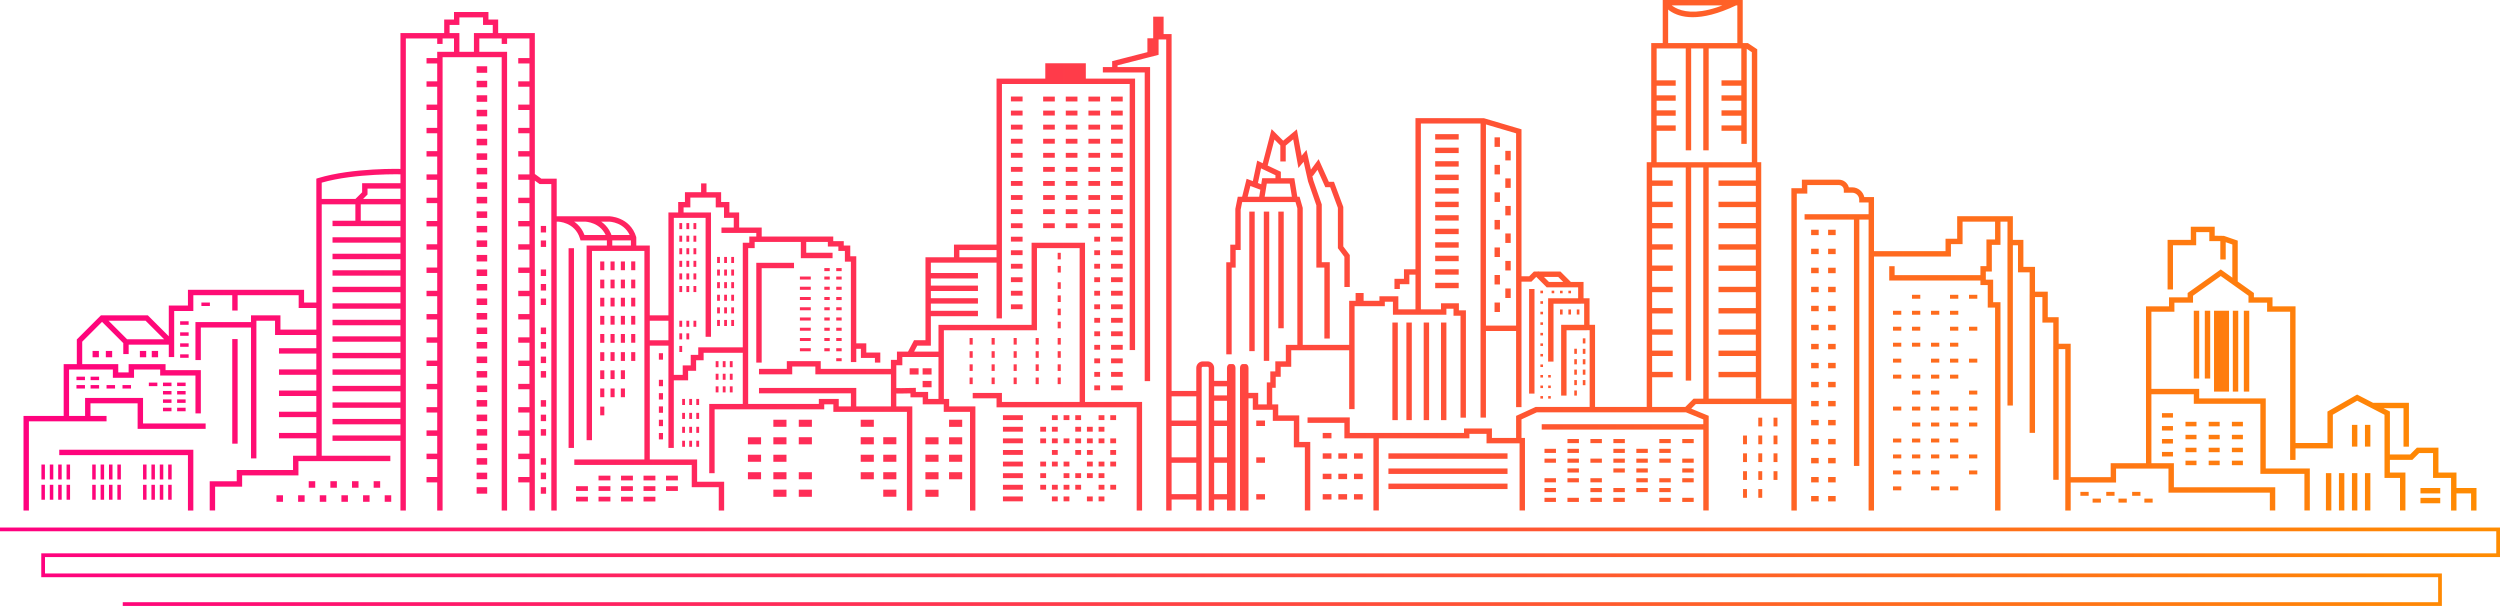 <svg id="Layer_1" xmlns="http://www.w3.org/2000/svg" viewBox="0 0 2000 484.73"><linearGradient id="a" gradientUnits="userSpaceOnUse" y1="242.367" x2="2000" y2="242.367"><stop offset="0" stop-color="#ff0080"/><stop offset="1" stop-color="#ff8c00"/></linearGradient><path d="M1953.5 484.73H98.2v-2.99h1852.31v-19.98H33.01v-19.07h1964V425H0v-2.99h2000v23.66H36v13.09h1917.5v25.97zM427.89 26.43h-48.75V41.8h4.32V30.75h40.1V408.4h4.32V26.43zm-103.2 4.32h38.51V41.8h4.32V26.43h-47.16V408.4h4.32V30.75zm73.87-15.13h-7.8V9.61H363.2v6.01h-7.85v12.97h4.32v-8.65h7.85v-6.01h18.9v6.01h7.8v8.65h4.32V15.62zm7.12 25.82h-55.92V408.4h4.32V45.77h47.27V408.4h4.32V41.44zm0-12.52h-4.32v6.25h4.32v-6.25zm-51.6 0h-4.32v6.25h4.32v-6.25zm-96.7 117.21c26.89-7.71 64.7-6.67 65.09-6.66l.13-4.32c-1.64-.05-40.36-1.11-68.01 7.3l-1.53.47v223.84h4.32V146.13zm-85.29 243.2h21.62v-9.01h45.05v-11.41h73.52v-4.33h-77.84v11.41h-45.05V385h-21.62v23.39h4.32v-19.06zM23.13 337.08h62.11v-4.33H18.81v75.65h4.32v-71.32zm141.39 1.68h-50.09v-20.42H68.06v16.58h4.32v-12.25h37.72v20.42h54.42v-4.33zm-9.85 21.02H47.4v4.33h102.95v44.29h4.32v-48.62zm-99.4-64.15h35.02v6.61h16.94v-6.61h20.9v4.81h28.23v30.27h4.32v-34.6h-28.23v-4.81H102.9v6.61h-8.29v-6.61H50.94v43.61h4.32v-39.28zm10.51-22.29l16.75-16.75h33.95l19.19 19.19 3.06-3.06-20.45-20.45H80.74l-19.29 19.29v21.92h4.32v-20.14zm73.57-24.56h15.32v-12.61h84.27v10.21h16.28v-4.33h-11.95v-10.21h-92.92v12.61h-15.32v41.2h4.32v-36.87zM160.68 262h44.45v-5.41h14.9V268h35.2v-4.33h-30.87v-11.41H200.8v5.41h-44.45v30.39h4.32V262zm44.44-2.17h-4.32v106.91h4.32V259.83zm-67.93 11.58h-35.52L83.16 252.9l-3.06 3.06 19.78 19.78h37.31v-4.33zm-34.25 2.16h-4.32v9.69h4.32v-9.69zm185.67-112.55l5.41-5.41v-4.74h28.52v-4.32H289.7v7.27l-5.41 5.41v19.51h4.32v-17.72zm33.92-1.85h-67.32v4.32h67.32v-4.32zm122.85-16.22H433.1l-6.11-4.4-2.53 3.51 7.24 5.21h9.35V408.4h4.32V142.95zm63.66 47.21l-.09-.63c-5.02-16.36-21.72-16.54-21.89-16.54h-43.85v4.32h43.85c.14 0 13.46.15 17.66 13.18v8.08h4.32v-8.41zm-19.22 0l-.09-.63c-5.02-16.36-21.72-16.54-21.89-16.54v4.32c.14 0 13.46.15 17.66 13.18v8.08h4.32v-8.41zm17.06-2.16h-39.29c-5.55-14.84-21.21-15.01-21.37-15.01v4.32c.14 0 13.67.15 17.75 13.49l.47 1.53h42.44V188zm12.97 8.41h-50.57v155.73h4.32v-151.4h41.92v169.02h4.32V196.41zm59.47 189H557.7v-17.82h-98.26v4.33h93.94v17.82H575v18.66h4.32v-22.99zm-42.41-133.15h-18.62v4.33h18.62v-4.33zm0 19.93h-19.22v4.33h19.22v-4.33zm2.16-97.89h7.81v-8.41h5.41v-7.81h20.3v7.81h6.61v8.41h7.81v9.85h4.32v-14.17h-7.81v-8.41h-6.61v-7.81h-28.95v7.81h-5.41v8.41h-7.81v188.36h4.32V174.3zm26.13-27.59h-4.32v9.21h4.32v-9.21zm-106.01 51.86h-4.32v159.77h4.32V198.57zm139.35-.04h5.21v-5h5.61V182h-32.19v4.33h27.87v2.88h-5.61v5h-5.21v131.1h4.32V198.53zm86.49 6.48h-4.81v-8.61h-5.21v-3.5h-8.41v-3.7h-59.42v4.33h55.1v3.7h8.41v3.5h5.21v8.61h4.81v80.33h4.32v-84.66zm-18.98-2.8h-21.06v-10.85h-4.32v15.18h25.39v-4.33zm-56.7 12.34h25.87v-4.33h-30.19v79.84h4.32v-75.51zm-58.86 82.08h6.41v-8.41h6.01v-6.01h33.48v-4.33h-37.8v6.01h-6.01v8.41h-6.41v7.61h-9.25v4.33h13.57v-7.61zm179.38 28.51h-58.86v-6.01h-15.94v4.01h-87.69v55.42h4.32v-51.09h87.69v-4.01h7.29v6.01h58.86v78.93h4.32v-83.26zm-44.84-14.81h-77.84v4.33h73.52v12.65h4.32v-16.98zm32.03-15.22H656.6v-6.21h-27.15v6.21h-22.26v4.33h26.59v-6.21h18.5v6.21h60.46v27.87h4.32v-32.2zM704.25 282h-11.21v-7.31h-10.17v4.33h5.85v7.31h11.21v3.74h4.32V282zm12.81 10.23h4.81v-6.61h7.15l4.81-9.11h10.87v-66.37h54.7v-4.33h-59.02v66.37h-9.15l-4.81 9.11h-8.87v6.61h-4.81v9.37h4.32v-5.04zm50.45-92.2h31.87v-4.33h-36.2v12.28h4.32v-7.95zm-14.57 81.26h-25.23v4.33h25.23v-4.33zm115.08-87.09h-42.76v65.67h-74.48v60.02h4.32v-55.7h74.48v-65.67h34.12V323.7h4.32V194.2zm-87.69 130.94h-21.02v-6.01h-16.82v-5.61h-9.81v-3.26l-2.22.06c-6.58.17-14.01.25-15.03.09l-.53 2.07h2.16-4.32l.01.93.65.64c.76.74 1.01.98 14.96.65v3.15h9.81v5.61h16.82v6.01H776v78.93h4.32v-83.26zm133.34-3.6H801.55v-7.21h-23.38v4.33h19.06v7.21h112.12v82.53h4.32v-86.86zm-5.61-258.67H797.23v191.86h4.32V67.19h102.19v212.87h4.32V62.87zm12.02-9.21h-37.8v4.32h33.48v246.9h4.32V53.66zm17.21-26.43h-6.41V13.34h-8.33v27.18l-32.83 8.41v6.88h4.32v-3.53l32.83-8.41V31.55h6.09V408.4h4.32V27.23zm-12.57 3.36h-6.81v13.36l6.81-1.74V30.59zm-56.06 20.02h-32.43v14.42h32.43V50.61zm90.5 262.12h-24.03v4.33h24.03v-4.33zm0 23.72h-24.03v4.33h24.03v-4.33zm12.17-42.08c0-2.9-2.36-5.27-5.26-5.27h-3.8c-2.9 0-5.26 2.36-5.26 5.27V408.4h4.32V294.37c0-.52.42-.94.94-.94h3.8c.52 0 .94.42.94.94V408.4h4.32V294.37zm17.06 114.03V294.37c0-1.71-.94-3.1-2.11-3.1h-2.59c-1.17 0-2.11 1.39-2.11 3.1V408.4h6.81zm10.41 0V294.37c0-1.71-.94-3.1-2.11-3.1h-2.59c-1.17 0-2.11 1.39-2.11 3.1V408.4h6.81zm-15.62-103.68h-14.02v4.33h14.02v-4.33zm0 11.61h-14.02v4.33h14.02v-4.33zm0 20.12h-14.02v4.33h14.02v-4.33zm-24.02 29.44h-24.03v4.33h24.03v-4.33zm24.02 0h-14.02v4.33h14.02v-4.33zm-24.02 29.43h-24.03v4.33h24.03v-4.33zm24.02 0h-14.02v4.33h14.02v-4.33zm28.83-58.87H1005v4.33h7.01v-4.33zm0 29.44H1005v4.33h7.01v-4.33zm53.16-19.53h-7.01v4.33h7.01v-4.33zm0 16.32h-7.01v4.33h7.01v-4.33zm0 16.32h-7.01v4.33h7.01V379zm0 16.32h-7.01v4.33h7.01v-4.33zm12.51-32.64h-7.01v4.33h7.01v-4.33zm0 16.32h-7.01v4.33h7.01V379zm0 16.32h-7.01v4.33h7.01v-4.33zm12.51-32.64h-7.01v4.33h7.01v-4.33zm0 16.32h-7.01v4.33h7.01V379zm0 16.32h-7.01v4.33h7.01v-4.33zm-78.18 0H1005v4.33h7.01v-4.33zm36.2-41.75h-8.81v-21.22h-16.82v-8.81h-16.02v-9.21h-7.77v4.33h3.44v9.21h16.02v8.81h16.82v21.22h8.81v50.5h4.33v-54.83zm-30.43-43.32h2.8v-8.81h4v-8.01h8.41v-13.21h48.51v-4.33h-52.84v13.21h-8.41v8.01h-4v8.81h-2.8v19.78h4.33v-15.45zm-32.44-96.14h3.2v-14.08h4v-32.28l1.21-6.06h42.66l1.46 4.96v111.4h4.33V166.34l-2.55-8.97h-49.44l-1.95 9.75-.04 28.59h-4v14.08h-3.2v73.67h4.32v-69.35zm14.97-65.32l10.55 3.95 1.52-4.05-15.08-5.66-4 15.97 4.2 1.05 2.81-11.26zm8.54-14.07l11.51 5.45v4.55h4.33v-7.28l-18.93-8.96-3.97 18.69 4.23.9 2.83-13.35zm29.32 24.46l-2.7-16.63h-25.7l-2.7 16.63 4.27.69 2.11-13h18.34l2.11 13 4.27-.69zm-18.61-47.51l4.7 4.7v12.81h4.33v-14.6l-11.31-11.31-7.76 29.81 4.18 1.09 5.86-22.5zm44.27 98.12h-6.41v-46.22l-6.78-19.45-5.45-24.18-3.85 4.62-3.84-21.12-12.46 10.38 2.77 3.32 6.76-5.63 4.17 22.93 4.16-4.99 3.55 15.75 6.64 19.11v49.81h6.41v56.73h4.33v-61.06zm16.01-5.74l-5.2-6.91v-31.6l-7.47-20.1h-4.11l-8.15-18.12-8.09 10.99 3.48 2.56 3.7-5.03 6.26 13.92h3.9l6.15 16.55v32.27l5.2 6.91v24.11h4.33v-25.55zm140.15 146.32h-26.43v-7.61h-22.35v3.6h-91.38v-12.41h-33.79v4.33h29.47v12.41h100.03v-3.6h13.69v7.61h26.43v53.7h4.33v-58.03zm-116.92-1.84h-4.33v59.87h4.33v-59.87zm69.67-100.27h-5.61v-5.61h-14.34v4.81h-34.11v-10.41h-15.14v3.6h-24.2v86.65h4.33v-82.32h24.2v-3.6h6.48v10.41h42.77v-4.81h5.68v5.61h5.61v81.53h4.33v-85.86zm44.45-144.8l-29.98-8.87-54.83-.09v155.12h4.33V98.82h49.58l26.58 7.86V325.7h4.33V103.46zm-28.43-6.8h-4.33v237.45h4.33V96.66zm-97.86 137.75h-6.41v6.41h6.41v-6.41zm28.99-7.05h7.61v-7.61h7.05v-4.33h-11.37v7.61h-7.61v8.17h4.33v-3.84zm137.41-1.19l-8.94-8.94h-21.21l-3.81 3.8h-8.31v4.33h10.11l3.81-3.8h17.63l7.67 7.67 3.05-3.06zm18.75 33.7h-4.4v-21.22h-4.81v-13.11h-27.69l-8.63-8.63-3.06 3.06 9.89 9.89h25.16v13.11h4.81v21.22h4.4v63.51h4.33v-67.83zm-22.82 4.33h16.26v-4.33h-20.58v56.62h4.33V264.2zm-10.41-21.22h21.86v-4.33h-26.19v50.62h4.33v-46.29zm-15.22-11.78h-4.33v83.69h4.33V231.2zm139.35 101.46l-17.35-7.12h-121.07l-15.66 7.18v18.6h4.33V335.5l12.27-5.63h119.28l13.88 5.69v72.83h4.33v-75.73zm-45.25-198.6h82.96v184.83h4.33V129.74h-91.62V327.7h4.33V134.06zm34.97 189.2h78.59v-4.33h-80.38l-7.24 7.24 3.06 3.06 5.97-5.97zm49.12-283.81l-7.51-5.01h-77.3v97.46h4.33V38.76h71.66l4.5 3v90.14h4.33V39.45zm-8.41-2.85h-4.33v78.48h4.33V36.6zm-3.2-36.6h-63.99v36.6h4.33V4.32h55.34V36.6h4.33V0zm-4.83 4.11l-1.88-3.9c-41.42 19.96-53.13 1.06-53.25.87l-3.76 2.14c.35.63 6.28 10.57 23.72 10.57 8.65.01 20.14-2.44 35.17-9.68zm-36.42 32.49h-4.33v83.69h4.33V36.6zm14.02 0h-4.33v83.69h4.33V36.6zm-14.02 95.3h-4.33v172.58h4.33V131.9zm14.02 0h-4.33v189.2h4.33V131.9zm132.24 25.77h-7.74c-.99-4.46-4.98-7.81-9.73-7.81h-2.63c-.95-3.51-4.17-6.11-7.98-6.11h-29.59v6.81h-8.41V408.4h4.33V154.88h8.41v-6.81h25.26c2.18 0 3.94 1.77 3.94 3.94v2.16h6.67c3.11 0 5.65 2.53 5.65 5.65v2.16h7.51V408.4h4.33V157.67zm157.36 117.32h-9.61v-21.23h-8.71v-20.42h-10.21v-19.82h-9.31V191.9h-8.41v-18.92h-44.57V191h-9.31v9.91h-59.4v4.33h63.73v-9.91h9.31v-18.02h35.92v18.92h8.41v21.62h9.31v19.82h10.21v20.42h8.71v21.23h9.61V408.4h4.33V274.99zm-56.16-33.24h-5.86v-18.02h-5.86v-6.48h4.81v-21.32h6.91v-20.78h-4.33v16.46h-6.91v21.32h-4.81v15.14h5.86v18.02h5.86V408.4h4.33V241.75zm9.91-47.69h-4.33V324.4h4.33V194.06zm17.72 41.45h-4.33v110.82h4.33V235.51zm18.92 41.65h-4.33v106.71h4.33V277.16zm-60.42-57.03h-70.81v-7.15h-4.33v11.47h75.14v-4.32zm233.7 169.68h-81.09v-19.22h-50.58v11.11h-34.18v4.33h38.5v-11.11h41.92v19.22h81.09v14.26h4.33v-18.59zm-99.1-140.43h18.42v-7.21h14.89v-5.55l22.18-15.78 22.18 15.78v5.55h14.89v7.21h18.42v118.56h4.33V245.06h-18.42v-7.21h-14.89v-3.46l-26.51-18.86-26.51 18.86v3.46h-14.89v7.21h-18.42v127.7h4.33V249.38zm126.73 125.41h-35.24v-56.06h-53.25v-7.61h-40.4v4.33h36.08v7.61h53.25v56.06h35.24v29.28h4.33v-33.61zm-109.46-178.56h18.57v-10.51h10.49v7.21h10.61l7.81 2.68v30.7h4.33v-33.79l-11.07-3.81-7.35-.12v-7.21h-19.14v10.51h-18.57v39.7h4.33v-35.36zm42.19-5.47h-4.33v16.82h4.33v-16.82zM1924.33 378h-12.41v-48.8l-26.24-13.56-23.73 13.62v25.12h-27.67v4.33h32v-26.94l19.51-11.21 21.81 11.27v50.5h12.41v26.07h4.33V378zm40.84 0h-14.42v-19.87h-17.23l-5.45 5.45h-18.32v4.33h20.12l5.45-5.45h11.11v19.87h14.42v26.07h4.33V378zm16.02 12.41h-18.18v4.33h13.85v13.66h4.33v-17.99zm-54.05-68.17h-29.2v4.33h24.87v30.77h4.33v-35.1zM125.88 306.08h-6.81v2.8h6.81v-2.8zm11.31 0h-6.81v2.8h6.81v-2.8zm30.73-64.07h-6.81v2.8h6.81v-2.8zm-17.01 15.02h-6.81v2.8h6.81v-2.8zm0 8.81h-6.81v2.8h6.81v-2.8zm0 8.81h-6.81v2.8h6.81v-2.8zm0 8.81h-6.81v2.8h6.81v-2.8zm-2.41 22.62h-6.81v2.8h6.81v-2.8zm-11.31 6.71h-6.81v2.8h6.81v-2.8zm11.31 0h-6.81v2.8h6.81v-2.8zm-11.31 6.71h-6.81v2.8h6.81v-2.8zm11.31 0h-6.81v2.8h6.81v-2.8zm-11.31 6.7h-6.81v2.8h6.81v-2.8zm-22.77 45.45v11.92h2.8v-11.92h-2.8zm6.71 0v11.92h2.8v-11.92h-2.8zm6.7 0v11.92h2.8v-11.92h-2.8zm6.71 0v11.92h2.8v-11.92h-2.8zm-20.12 16.21v11.92h2.8v-11.92h-2.8zm6.71 0v11.92h2.8v-11.92h-2.8zm6.7 0v11.92h2.8v-11.92h-2.8zm6.71 0v11.92h2.8v-11.92h-2.8zm-60.77-16.21v11.92h2.8v-11.92h-2.8zm.28-90.92v5.06h5.06v-5.06h-5.06zm10.61 0v5.06h5.06v-5.06h-5.06zm27.23 0v5.06h5.06v-5.06h-5.06zm9.51 0v5.06h5.06v-5.06h-5.06zm-40.92 90.92v11.92h2.8v-11.92h-2.8zm6.71 0v11.92h2.8v-11.92h-2.8zm6.71 0v11.92h2.8v-11.92h-2.8zm-20.13 16.21v11.92h2.8v-11.92h-2.8zm6.71 0v11.92h2.8v-11.92h-2.8zm6.71 0v11.92h2.8v-11.92h-2.8zm6.71 0v11.92h2.8v-11.92h-2.8zm-60.77-16.21v11.92h2.8v-11.92h-2.8zm6.71 0v11.92h2.8v-11.92h-2.8zm6.71 0v11.92h2.8v-11.92h-2.8zm6.7 0v11.92h2.8v-11.92h-2.8zm-20.12 16.21v11.92h2.8v-11.92h-2.8zm6.71 0v11.92h2.8v-11.92h-2.8zm6.71 0v11.92h2.8v-11.92h-2.8zm6.7 0v11.92h2.8v-11.92h-2.8zm95.25-61.66h-6.81v2.8h6.81v-2.8zm-80.53-24.87h-6.81v2.8h6.81v-2.8zm11.31 0h-6.81v2.8h6.81v-2.8zm-11.31 6.7h-6.81v2.8h6.81v-2.8zm11.31 0h-6.81v2.8h6.81v-2.8zm12.76 0h-6.81v2.8h6.81v-2.8zm12.77 0H98v2.8h6.81v-2.8zm85.3-74.02h-4.32v14.42h4.32v-14.42zm65.11 44.56h-32.03v4.33h32.03v-4.33zm0 16.94h-32.03v4.33h32.03v-4.33zm0 16.94h-32.03v4.33h32.03v-4.33zm0 16.95h-32.03v4.33h32.03v-4.33zm0 16.95h-32.03v4.33h32.03v-4.33zm-65.11-75.1h-4.32v83.69h4.32v-83.69zm36.28 124.97h-5.21v5.21h5.21v-5.21zm17.31 0h-5.21v5.21h5.21v-5.21zm17.32 0h-5.21v5.21h5.21v-5.21zm17.32 0h-5.21v5.21h5.21v-5.21zm17.32 0h-5.21v5.21h5.21v-5.21zm-43.47-11.25h-5.21v5.21h5.21v-5.21zm17.32 0h-5.21v5.21h5.21v-5.21zm17.31 0h-5.21v5.21h5.21v-5.21zm17.32 0h-5.21v5.21h5.21v-5.21zm8.84 11.25h-5.21v5.21h5.21v-5.21zm9.55-219.63h-56.51v4.33h56.51v-4.33zm0 13.21h-56.51v4.33h56.51v-4.33zm0 13.21h-56.51v4.33h56.51v-4.33zm0 13.22h-56.51v4.33h56.51v-4.33zm0 13.21h-56.51v4.33h56.51v-4.33zm0 13.21h-56.51v4.33h56.51v-4.33zm0 13.22h-56.51v4.33h56.51v-4.33zm0 13.21h-56.51v4.33h56.51v-4.33zm0 13.22h-56.51v4.33h56.51v-4.33zm0 13.21h-56.51v4.33h56.51v-4.33zm0 13.21h-56.51v4.33h56.51v-4.33zm0 13.22h-56.51v4.33h56.51v-4.33zm0 13.21h-56.51v4.33h56.51v-4.33zm0 13.22h-56.51v4.33h56.51v-4.33zm67.23-295.35h-8.46v5.21h8.46v-5.21zm0 11.61h-8.46v5.21h8.46v-5.21zm0 11.61h-8.46v5.21h8.46v-5.21zm0 11.61h-8.46v5.21h8.46v-5.21zm0 11.61h-8.46v5.21h8.46v-5.21zm0 11.62h-8.46v5.21h8.46v-5.21zm0 11.61h-8.46v5.21h8.46v-5.21zm0 11.61h-8.46v5.21h8.46v-5.21zm0 11.61h-8.46v5.21h8.46v-5.21zm0 11.62h-8.46v5.21h8.46v-5.21zm0 11.61h-8.46v5.21h8.46v-5.21zm0 11.61h-8.46v5.21h8.46v-5.21zm0 11.61h-8.46v5.21h8.46v-5.21zm0 11.61h-8.46v5.21h8.46v-5.21zm0 11.62h-8.46v5.21h8.46v-5.21zm0 11.61h-8.46v5.21h8.46v-5.21zm0 11.61h-8.46v5.21h8.46v-5.21zm0 11.61h-8.46v5.21h8.46v-5.21zm0 11.62h-8.46v5.21h8.46v-5.21zm0 11.61h-8.46v5.21h8.46v-5.21zm0 11.61h-8.46v5.21h8.46v-5.21zm0 11.61h-8.46v5.21h8.46v-5.21zm0 11.61h-8.46v5.21h8.46v-5.21zm0 11.62h-8.46v5.21h8.46v-5.21zm0 11.61h-8.46v5.21h8.46v-5.21zm0 11.61h-8.46v5.21h8.46v-5.21zm0 11.61h-8.46v5.21h8.46v-5.21zm0 11.62h-8.46v5.21h8.46v-5.21zm0 11.61h-8.46v5.21h8.46v-5.21zm0 11.61h-8.46v5.21h8.46v-5.21zm80.58-.77h-9.51v3.78h9.51V389zm0 8.44h-9.51v3.78h9.51v-3.78zm17.99-16.88h-9.51v3.78h9.51v-3.78zm0 8.44h-9.51v3.78h9.51V389zm0 8.44h-9.51v3.78h9.51v-3.78zm18-16.88h-9.51v3.78h9.51v-3.78zm0 8.44h-9.51v3.78h9.51V389zm0 8.44h-9.51v3.78h9.51v-3.78zm17.99-16.88h-9.51v3.78h9.51v-3.78zm0 8.44h-9.51v3.78h9.51V389zm0 8.44h-9.51v3.78h9.51v-3.78zm18-16.88h-9.51v3.78h9.51v-3.78zm0 8.44h-9.51v3.78h9.51V389zM436.87 180.75h-4.23v5.21h4.23v-5.21zm0 11.61h-4.23v5.21h4.23v-5.21zm0 23.23h-4.23v5.21h4.23v-5.21zm0 11.61h-4.23v5.21h4.23v-5.21zm0 11.61h-4.23v5.21h4.23v-5.21zm0 23.23h-4.23v5.21h4.23v-5.21zm0 11.61h-4.23v5.21h4.23v-5.21zm0 11.61h-4.23v5.21h4.23v-5.21zm0 11.61h-4.23v5.21h4.23v-5.21zm0 23.23h-4.23v5.21h4.23v-5.21zm0 11.61h-4.23v5.21h4.23v-5.21zm0 11.61h-4.23v5.21h4.23v-5.21zm0 23.23h-4.23v5.21h4.23v-5.21zm0 11.61h-4.23v5.21h4.23v-5.21zm0 11.61h-4.23v5.21h4.23v-5.21zM425.73 46.45h-11.14v4.32h11.14v-4.32zm0 18.62h-11.14v4.32h11.14v-4.32zm0 18.62h-11.14v4.32h11.14v-4.32zm0 18.62h-11.14v4.32h11.14v-4.32zm0 18.62h-11.14v4.32h11.14v-4.32zm0 18.62h-11.14v4.32h11.14v-4.32zm0 18.62h-11.14v4.32h11.14v-4.32zm0 18.62h-11.14v4.33h11.14v-4.33zm0 18.61h-11.14v4.33h11.14v-4.33zm0 18.62h-11.14v4.33h11.14v-4.33zm0 18.62h-11.14v4.33h11.14v-4.33zm0 18.62h-11.14v4.33h11.14v-4.33zm0 18.62h-11.14v4.33h11.14v-4.33zm0 18.62h-11.14v4.33h11.14v-4.33zm0 18.62h-11.14v4.33h11.14v-4.33zm0 18.62h-11.14v4.33h11.14v-4.33zm0 18.62h-11.14v4.33h11.14v-4.33zm0 18.62h-11.14v4.33h11.14v-4.33zm0 18.62h-11.14v4.33h11.14v-4.33zM352.36 46.45h-11.14v4.32h11.14v-4.32zm0 18.62h-11.14v4.32h11.14v-4.32zm0 18.62h-11.14v4.32h11.14v-4.32zm0 18.62h-11.14v4.32h11.14v-4.32zm0 18.62h-11.14v4.32h11.14v-4.32zm0 18.62h-11.14v4.32h11.14v-4.32zm0 18.62h-11.14v4.32h11.14v-4.32zm0 18.62h-11.14v4.33h11.14v-4.33zm0 18.61h-11.14v4.33h11.14v-4.33zm0 18.62h-11.14v4.33h11.14v-4.33zm0 18.62h-11.14v4.33h11.14v-4.33zm0 18.62h-11.14v4.33h11.14v-4.33zm0 18.62h-11.14v4.33h11.14v-4.33zm0 18.62h-11.14v4.33h11.14v-4.33zm0 18.62h-11.14v4.33h11.14v-4.33zm0 18.62h-11.14v4.33h11.14v-4.33zm0 18.62h-11.14v4.33h11.14v-4.33zm0 18.62h-11.14v4.33h11.14v-4.33zm0 18.62h-11.14v4.33h11.14v-4.33zm131.1-172.42h-3.3v7.01h3.3v-7.01zm0 14.52h-3.3v7.01h3.3v-7.01zm0 14.51h-3.3v7.01h3.3v-7.01zm0 14.52h-3.3v7.01h3.3v-7.01zm0 14.51h-3.3v7.01h3.3v-7.01zm0 14.52h-3.3v7.01h3.3v-7.01zm0 14.51h-3.3v7.01h3.3v-7.01zm0 14.52h-3.3v7.01h3.3v-7.01zm46.94-28.18h-3.3v5.13h3.3v-5.13zm0 21.27h-3.3v5.13h3.3v-5.13zm0 10.63h-3.3v5.13h3.3v-5.13zm0 10.64h-3.3v5.13h3.3v-5.13zm0 10.64h-3.3v5.13h3.3v-5.13zm0 10.63h-3.3v5.13h3.3v-5.13zm-46.94-21.12h-3.3v7.01h3.3v-7.01zm8.25-116.12h-3.3v7.01h3.3v-7.01zm0 14.52h-3.3v7.01h3.3v-7.01zm0 14.51h-3.3v7.01h3.3v-7.01zm0 14.52h-3.3v7.01h3.3v-7.01zm0 14.51h-3.3v7.01h3.3v-7.01zm0 14.52h-3.3v7.01h3.3v-7.01zm0 14.51h-3.3v7.01h3.3v-7.01zm0 14.52h-3.3v7.01h3.3v-7.01zm8.26-101.61h-3.3v7.01h3.3v-7.01zm0 14.52h-3.3v7.01h3.3v-7.01zm0 14.51h-3.3v7.01h3.3v-7.01zm0 14.52h-3.3v7.01h3.3v-7.01zm0 14.51h-3.3v7.01h3.3v-7.01zm0 14.52h-3.3v7.01h3.3v-7.01zm0 14.51h-3.3v7.01h3.3v-7.01zm0 14.52h-3.3v7.01h3.3v-7.01zm8.26-101.61h-3.3v7.01h3.3v-7.01zm0 14.52h-3.3v7.01h3.3v-7.01zm0 14.51h-3.3v7.01h3.3v-7.01zm0 14.52h-3.3v7.01h3.3v-7.01zm0 14.51h-3.3v7.01h3.3v-7.01zm0 14.52h-3.3v7.01h3.3v-7.01zm37.5-103.29h-2.26v4.86h2.26v-4.86zm0 10.08h-2.26v4.86h2.26v-4.86zm0 10.07h-2.26v4.86h2.26v-4.86zm0 10.07h-2.26v4.86h2.26v-4.86zm0 10.08h-2.26v4.86h2.26v-4.86zm0 10.07h-2.26v4.86h2.26v-4.86zm5.65-50.37h-2.26v4.86h2.26v-4.86zm0 10.08h-2.26v4.86h2.26v-4.86zm0 10.07h-2.26v4.86h2.26v-4.86zm0 10.07h-2.26v4.86h2.26v-4.86zm0 10.08h-2.26v4.86h2.26v-4.86zm0 10.07h-2.26v4.86h2.26v-4.86zm5.65-50.37h-2.26v4.86h2.26v-4.86zm0 10.08h-2.26v4.86h2.26v-4.86zm0 10.07h-2.26v4.86h2.26v-4.86zm0 10.07h-2.26v4.86h2.26v-4.86zm0 10.08h-2.26v4.86h2.26v-4.86zm0 10.07h-2.26v4.86h2.26v-4.86zm-11.3 27.8h-2.26v4.86h2.26v-4.86zm0 10.07h-2.26v4.86h2.26v-4.86zm0 10.08h-2.26v4.86h2.26v-4.86zm5.65-20.15h-2.26v4.86h2.26v-4.86zm0 10.07h-2.26v4.86h2.26v-4.86zm5.65-10.07h-2.26v4.86h2.26v-4.86zm18.91-51.04h-2.26v4.86h2.26v-4.86zm0 10.07h-2.26v4.86h2.26v-4.86zm0 10.08h-2.26v4.86h2.26v-4.86zm0 10.07h-2.26v4.86h2.26v-4.86zm0 10.08h-2.26v4.86h2.26v-4.86zm0 10.07h-2.26v4.86h2.26v-4.86zm5.65-50.37h-2.26v4.86h2.26v-4.86zm0 10.07h-2.26v4.86h2.26v-4.86zm0 10.08h-2.26v4.86h2.26v-4.86zm0 10.07h-2.26v4.86h2.26v-4.86zm0 10.08h-2.26v4.86h2.26v-4.86zm0 10.07h-2.26v4.86h2.26v-4.86zm5.65-50.37h-2.26v4.86h2.26v-4.86zm0 10.07h-2.26v4.86h2.26v-4.86zm0 10.08h-2.26v4.86h2.26v-4.86zm0 10.07h-2.26v4.86h2.26v-4.86zm0 10.08h-2.26v4.86h2.26v-4.86zm0 10.07h-2.26v4.86h2.26v-4.86zM574.8 288.9h-2.26v4.86h2.26v-4.86zm0 10.08h-2.26v4.86h2.26v-4.86zm0 10.07h-2.26v4.86h2.26v-4.86zm5.66-20.15h-2.26v4.86h2.26v-4.86zm0 10.08h-2.26v4.86h2.26v-4.86zm0 10.07h-2.26v4.86h2.26v-4.86zm5.65-20.15h-2.26v4.86h2.26v-4.86zm0 10.08h-2.26v4.86h2.26v-4.86zm0 10.07h-2.26v4.86h2.26v-4.86zm-38.12 10.08h-2.26v4.86h2.26v-4.86zm5.65 0h-2.26v4.86h2.26v-4.86zm5.65 0h-2.26v4.86h2.26v-4.86zm-11.3 11.15h-2.26v4.86h2.26v-4.86zm5.65 0h-2.26v4.86h2.26v-4.86zm5.65 0h-2.26v4.86h2.26v-4.86zm-11.3 11.16h-2.26v4.86h2.26v-4.86zm5.65 0h-2.26v4.86h2.26v-4.86zm5.65 0h-2.26v4.86h2.26v-4.86zm-11.3 11.16h-2.26v4.86h2.26v-4.86zm5.65 0h-2.26v4.86h2.26v-4.86zm5.65 0h-2.26v4.86h2.26v-4.86zm9.52-182.62h-24.09v4.32h19.76v95.14h4.32v-99.46zm79.82 51.22h-8.71v2.43h8.71v-2.43zm0 8.2h-8.71v2.43h8.71v-2.43zm0 8.19h-8.71v2.43h8.71v-2.43zm0 8.2h-8.71v2.43h8.71v-2.43zm0 8.19h-8.71v2.43h8.71v-2.43zm0 8.2h-8.71v2.43h8.71v-2.43zm0 8.2h-8.71v2.43h8.71v-2.43zm0 8.19h-8.71V281h8.71v-2.43zm15.17-57.37h-4.35v2.43h4.35v-2.43zm0 8.2h-4.35v2.43h4.35v-2.43zm0 8.19h-4.35v2.43h4.35v-2.43zm0 8.2h-4.35v2.43h4.35v-2.43zm0 8.19h-4.35v2.43h4.35v-2.43zm0 8.2h-4.35v2.43h4.35v-2.43zm0 8.2h-4.35v2.43h4.35v-2.43zm0 8.19h-4.35V281h4.35v-2.43zm9.53-57.37h-4.35v2.43h4.35v-2.43zm-9.53-6.74h-4.35v2.43h4.35v-2.43zm9.53 0h-4.35v2.43h4.35v-2.43zm0 14.94h-4.35v2.43h4.35v-2.43zm0 8.19h-4.35v2.43h4.35v-2.43zm0 8.2h-4.35v2.43h4.35v-2.43zm0 8.19h-4.35v2.43h4.35v-2.43zm0 8.2h-4.35v2.43h4.35v-2.43zm0 8.2h-4.35v2.43h4.35v-2.43zm0 8.19h-4.35V281h4.35v-2.43zm0 7.96h-4.35v2.43h4.35v-2.43zm43.77 63.24h-10.51v5.66h10.51v-5.66zm0 13.99h-10.51v5.66h10.51v-5.66zm0 13.99h-10.51v5.66h10.51v-5.66zm0 13.99h-10.51v5.66h10.51v-5.66zm-18.02-55.95h-10.51v5.66h10.51v-5.66zm35.8-41.21h-7.17v5.05h7.17v-5.05zm10.38 0h-7.17v5.05h7.17v-5.05zm0 10.16h-7.17v5.05h7.17v-5.05zm-46.18 45.03h-10.51v5.66h10.51v-5.66zm0 13.99h-10.51v5.66h10.51v-5.66zm0 13.99h-10.51v5.66h10.51v-5.66zm-49.55-41.96h-10.51v5.66h10.51v-5.66zm0 13.98h-10.51v5.66h10.51v-5.66zm0 27.98h-10.51v5.66h10.51v-5.66zm0 13.99h-10.51v5.66h10.51v-5.66zm-20.34-55.95h-10.51v5.66h10.51v-5.66zm0 13.98h-10.51v5.66h10.51v-5.66zm0 13.99h-10.51v5.66h10.51v-5.66zm0 13.99h-10.51v5.66h10.51v-5.66zm0 13.99h-10.51v5.66h10.51v-5.66zm-20.34-41.97h-10.51v5.66h10.51v-5.66zm0 13.99h-10.51v5.66h10.51v-5.66zm0 13.99h-10.51v5.66h10.51v-5.66zm141.99-27.98h-10.51v5.66h10.51v-5.66zm0 13.99h-10.51v5.66h10.51v-5.66zm0 13.99h-10.51v5.66h10.51v-5.66zm0 13.99h-10.51v5.66h10.51v-5.66zm18.92-55.95h-10.51v5.66h10.51v-5.66zm0 13.98h-10.51v5.66h10.51v-5.66zm0 13.99h-10.51v5.66h10.51v-5.66zm0 13.99h-10.51v5.66h10.51v-5.66zm8.41-107.37h-2.5v5.28h2.5v-5.28zm0 10.53h-2.5v5.28h2.5v-5.28zm0 10.53h-2.5v5.28h2.5v-5.28zm0 10.54h-2.5v5.28h2.5v-5.28zm17.61-31.6h-2.5v5.28h2.5v-5.28zm0 10.53h-2.5v5.28h2.5v-5.28zm0 10.53h-2.5v5.28h2.5v-5.28zm0 10.54h-2.5v5.28h2.5v-5.28zm17.62-31.6h-2.5v5.28h2.5v-5.28zm0 10.53h-2.5v5.28h2.5v-5.28zm0 10.53h-2.5v5.28h2.5v-5.28zm0 10.54h-2.5v5.28h2.5v-5.28zm17.62-31.6h-2.5v5.28h2.5v-5.28zm0 10.53h-2.5v5.28h2.5v-5.28zm0 10.53h-2.5v5.28h2.5v-5.28zm0 10.54h-2.5v5.28h2.5v-5.28zm17.62-31.6h-2.5v5.28h2.5v-5.28zm0 10.53h-2.5v5.28h2.5v-5.28zm0 10.53h-2.5v5.28h2.5v-5.28zm0 10.54h-2.5v5.28h2.5v-5.28zm0-76.23h-2.5v5.28h2.5v-5.28zm0 10.53h-2.5v5.28h2.5v-5.28zm0 10.54h-2.5v5.28h2.5v-5.28zm0 10.53h-2.5v5.28h2.5v-5.28zm0-55.16h-2.5v5.28h2.5v-5.28zm0 10.53h-2.5V218h2.5v-5.28zm-66.27 5.66h-39.84v4.33h39.84v-4.33zm0 10.07h-39.84v4.33h39.84v-4.33zm0 10.07h-39.84v4.33h39.84v-4.33zm0 10.08h-39.84v4.33h39.84v-4.33zm61.49-171.36h-9.34v3.9h9.34v-3.9zm18.11 0h-9.34v3.9h9.34v-3.9zm18.11 0h-9.34v3.9h9.34v-3.9zm18.11 0h-9.34v3.9h9.34v-3.9zM843.86 88.5h-9.34v3.9h9.34v-3.9zm18.11 0h-9.34v3.9h9.34v-3.9zm18.11 0h-9.34v3.9h9.34v-3.9zm18.11 0h-9.34v3.9h9.34v-3.9zm-54.33 11.26h-9.34v3.9h9.34v-3.9zm18.11 0h-9.34v3.9h9.34v-3.9zm18.11 0h-9.34v3.9h9.34v-3.9zm18.11 0h-9.34v3.9h9.34v-3.9zm-54.33 11.27h-9.34v3.9h9.34v-3.9zm18.11 0h-9.34v3.9h9.34v-3.9zm18.11 0h-9.34v3.9h9.34v-3.9zm18.11 0h-9.34v3.9h9.34v-3.9zm-54.33 11.26h-9.34v3.9h9.34v-3.9zm18.11 0h-9.34v3.9h9.34v-3.9zm18.11 0h-9.34v3.9h9.34v-3.9zm18.11 0h-9.34v3.9h9.34v-3.9zm-54.33 11.26h-9.34v3.9h9.34v-3.9zm18.11 0h-9.34v3.9h9.34v-3.9zm18.11 0h-9.34v3.9h9.34v-3.9zm18.11 0h-9.34v3.9h9.34v-3.9zm-54.33 11.26h-9.34v3.9h9.34v-3.9zm18.11 0h-9.34v3.9h9.34v-3.9zm18.11 0h-9.34v3.9h9.34v-3.9zm18.11 0h-9.34v3.9h9.34v-3.9zm-54.33 11.26h-9.34v3.9h9.34v-3.9zm18.11 0h-9.34v3.9h9.34v-3.9zm18.11 0h-9.34v3.9h9.34v-3.9zm18.11 0h-9.34v3.9h9.34v-3.9zm-54.33 11.27h-9.34v3.9h9.34v-3.9zm18.11 0h-9.34v3.9h9.34v-3.9zm18.11 0h-9.34v3.9h9.34v-3.9zm18.11 0h-9.34v3.9h9.34v-3.9zm-54.33 11.26h-9.34v3.9h9.34v-3.9zm18.11 0h-9.34v3.9h9.34v-3.9zm18.11 0h-9.34v3.9h9.34v-3.9zm18.11 0h-9.34v3.9h9.34v-3.9zm-18.11 10.81h-4.67v3.9h4.67v-3.9zm18.11 0h-9.34v3.9h9.34v-3.9zm-18.11 10.81h-4.67v3.9h4.67v-3.9zm18.11 0h-9.34v3.9h9.34v-3.9zm-18.11 10.81h-4.67v3.9h4.67v-3.9zm18.11 0h-9.34v3.9h9.34v-3.9zm-18.11 10.81h-4.67v3.9h4.67v-3.9zm18.11 0h-9.34v3.9h9.34v-3.9zm-18.11 10.81h-4.67v3.9h4.67v-3.9zm18.11 0h-9.34v3.9h9.34v-3.9zm-18.11 10.82h-4.67v3.9h4.67v-3.9zm18.11 0h-9.34v3.9h9.34v-3.9zM818.07 77.24h-9.34v3.9h9.34v-3.9zm0 11.26h-9.34v3.9h9.34v-3.9zm0 11.26h-9.34v3.9h9.34v-3.9zm0 11.27h-9.34v3.9h9.34v-3.9zm0 11.26h-9.34v3.9h9.34v-3.9zm0 11.26h-9.34v3.9h9.34v-3.9zm0 11.26h-9.34v3.9h9.34v-3.9zm0 11.26h-9.34v3.9h9.34v-3.9zm0 11.27h-9.34v3.9h9.34v-3.9zm0 11.26h-9.34v3.9h9.34v-3.9zm0 10.81h-9.34v3.9h9.34v-3.9zm0 10.81h-9.34v3.9h9.34v-3.9zm0 10.81h-9.34v3.9h9.34v-3.9zm0 10.81h-9.34v3.9h9.34v-3.9zm0 10.81h-9.34v3.9h9.34v-3.9zm0 10.82h-9.34v3.9h9.34v-3.9zm62.01 10.81h-4.67v3.9h4.67v-3.9zm18.11 0h-9.34v3.9h9.34v-3.9zm-18.11 10.81h-4.67v3.9h4.67v-3.9zm18.11 0h-9.34v3.9h9.34v-3.9zm-18.11 10.81h-4.67v3.9h4.67v-3.9zm-33.88 56.26h-4.67v3.9h4.67v-3.9zm9.33 0h-4.67v3.9h4.67v-3.9zm9.34 0h-4.67v3.9h4.67v-3.9zm18.67 0h-4.67v3.9h4.67v-3.9zm9.34 0h-4.67v3.9h4.67v-3.9zm-56.02 9.28h-4.67v3.9h4.67v-3.9zm9.34 0h-4.67v3.9h4.67v-3.9zm18.67 0h-4.67v3.9h4.67v-3.9zm9.34 0h-4.67v3.9h4.67v-3.9zm9.33 0h-4.67v3.9h4.67v-3.9zm-46.68 9.29h-4.67v3.9h4.67v-3.9zm9.34 0h-4.67v3.9h4.67v-3.9zm9.33 0h-4.67v3.9h4.67v-3.9zm9.34 0h-4.67v3.9h4.67v-3.9zm9.34 0h-4.67v3.9h4.67v-3.9zm9.33 0h-4.67v3.9h4.67v-3.9zm9.34 0h-4.67v3.9h4.67v-3.9zm-46.68 9.28h-4.67v3.9h4.67v-3.9zm18.67 0h-4.67v3.9h4.67v-3.9zm9.34 0h-4.67v3.9h4.67v-3.9zm18.67 0h-4.67v3.9h4.67v-3.9zm-56.02 9.28h-4.67v3.9h4.67v-3.9zm9.34 0h-4.67v3.9h4.67v-3.9zm9.33 0h-4.67v3.9h4.67v-3.9zm18.68 0h-4.67v3.9h4.67v-3.9zm9.33 0h-4.67v3.9h4.67v-3.9zm9.34 0h-4.67v3.9h4.67v-3.9zm-56.02 9.29h-4.67v3.9h4.67v-3.9zm18.67 0h-4.67v3.9h4.67v-3.9zm9.34 0h-4.67v3.9h4.67v-3.9zm9.34 0h-4.67v3.9h4.67v-3.9zm9.33 0h-4.67v3.9h4.67v-3.9zm-46.68 9.28h-4.67v3.9h4.67v-3.9zm9.34 0h-4.67v3.9h4.67v-3.9zm9.33 0h-4.67v3.9h4.67v-3.9zm9.34 0h-4.67v3.9h4.67v-3.9zm18.67 0h-4.67v3.9h4.67v-3.9zm9.34 0h-4.67v3.9h4.67v-3.9zm370.26-36.66h-9.18v3.3h9.18v-3.3zm18.36 0h-9.18v3.3h9.18v-3.3zm18.37 0h-9.18v3.3h9.18v-3.3zm36.74 0h-9.18v3.3h9.18v-3.3zm18.36 0h-9.18v3.3h9.18v-3.3zm-110.2 7.84h-9.18v3.3h9.18v-3.3zm18.37 0h-9.18v3.3h9.18v-3.3zm36.73 0h-9.18v3.3h9.18v-3.3zm18.37 0h-9.18v3.3h9.18v-3.3zm18.37 0h-9.18v3.3h9.18v-3.3zm-91.84 7.84h-9.18v3.3h9.18v-3.3zm18.37 0h-9.18v3.3h9.18v-3.3zm18.36 0h-9.18v3.3h9.18v-3.3zm18.37 0h-9.18v3.3h9.18v-3.3zm18.37 0h-9.18v3.3h9.18v-3.3zm18.37 0h-9.18v3.3h9.18v-3.3zm18.36 0h-9.18v3.3h9.18v-3.3zm-91.83 7.83h-9.18v3.3h9.18v-3.3zm36.73 0h-9.18v3.3h9.18v-3.3zm18.37 0h-9.18v3.3h9.18v-3.3zm36.73 0h-9.18v3.3h9.18v-3.3zm-110.2 7.84h-9.18v3.3h9.18v-3.3zm18.37 0h-9.18v3.3h9.18v-3.3zm18.36 0h-9.18v3.3h9.18v-3.3zm36.74 0h-9.18v3.3h9.18v-3.3zm18.37 0h-9.18v3.3h9.18v-3.3zm18.36 0h-9.18v3.3h9.18v-3.3zm-110.2 7.84h-9.18v3.3h9.18v-3.3zm36.73 0h-9.18v3.3h9.18v-3.3zm18.37 0h-9.18v3.3h9.18v-3.3zm18.37 0h-9.18v3.3h9.18v-3.3zm18.37 0h-9.18v3.3h9.18v-3.3zm-91.84 7.84h-9.18v3.3h9.18v-3.3zm18.37 0h-9.18v3.3h9.18v-3.3zm18.36 0h-9.18v3.3h9.18v-3.3zm18.37 0h-9.18v3.3h9.18v-3.3zm36.74 0h-9.18v3.3h9.18v-3.3zm18.36 0h-9.18v3.3h9.18v-3.3zm-536.66-66.07h-15.95v3.9h15.95v-3.9zm0 9.28h-15.95v3.9h15.95v-3.9zm0 9.29h-15.95v3.9h15.95v-3.9zm0 9.28h-15.95v3.9h15.95v-3.9zm0 9.28h-15.95v3.9h15.95v-3.9zm0 9.29h-15.95v3.9h15.95v-3.9zm0 9.28h-15.95v3.9h15.95v-3.9zm0 9.29h-15.95v3.9h15.95v-3.9zm27.89 0h-4.67v3.9h4.67v-3.9zm9.33 0h-4.67v3.9h4.67v-3.9zm18.68 0h-4.67v3.9h4.67v-3.9zm9.33 0h-4.67v3.9h4.67v-3.9zm14.65-121.25h-9.34v3.9h9.34v-3.9zm-18.11 10.81h-4.67v3.9h4.67v-3.9zm18.11 0h-9.34v3.9h9.34v-3.9zm-18.11 10.81h-4.67v3.9h4.67v-3.9zm18.11 0h-9.34v3.9h9.34v-3.9zm-18.11 10.81h-4.67v3.9h4.67v-3.9zm18.11 0h-9.34v3.9h9.34v-3.9zm105.57-139.04h-4.32v111.62h4.32V169.29zm11.62 0h-4.33v119.38h4.33V169.29zm11.61 0h-4.33v93.34h4.33v-93.34zm102.46 88.74h-4.33v78.08h4.33v-78.08zm-11.21 0h-4.33v78.08h4.33v-78.08zm25.05 0h-4.33v78.08h4.33v-78.08zm13.84 0h-4.33v78.08h4.33v-78.08zm9.84-150.72h-18.82v4.32h18.82v-4.32zm0 10.81h-18.82v4.32h18.82v-4.32zm0 10.82h-18.82v4.32h18.82v-4.32zm0 10.81h-18.82v4.32h18.82v-4.32zm0 10.81h-18.82v4.32h18.82v-4.32zm0 10.81h-18.82v4.32h18.82v-4.32zm0 10.81h-18.82v4.32h18.82v-4.32zm0 10.81h-18.82v4.33h18.82v-4.33zm0 10.81h-18.82v4.33h18.82v-4.33zm0 10.81h-18.82v4.33h18.82v-4.33zm0 10.82h-18.82v4.33h18.82v-4.33zm0 10.81h-18.82v4.33h18.82v-4.33zm33-116.36h-4.33v7.61h4.33v-7.61zm0 22.02h-4.33v7.61h4.33v-7.61zm0 22.02h-4.33v7.61h4.33v-7.61zm0 22.03h-4.33v7.61h4.33v-7.61zm0 22.02h-4.33v7.61h4.33v-7.61zm0 22.02h-4.33v7.61h4.33v-7.61zm0 22.02h-4.33v7.61h4.33v-7.61zm8.61-121.32h-4.33v7.61h4.33v-7.61zm0 22.02h-4.33v7.61h4.33v-7.61zm0 22.02h-4.33v7.61h4.33v-7.61zm0 22.03h-4.33v7.61h4.33v-7.61zm0 22.02h-4.33v7.61h4.33v-7.61zm0 22.02h-4.33v7.61h4.33v-7.61zm6.45 29.67h-28.43v4.33h28.43v-4.33zm46.49 18.54h-2.1v4.08h2.1v-4.08zm-11.41-31.43h-2.1v4.08h2.1v-4.08zm6.71 0h-2.1v4.08h2.1v-4.08zm6.71 0h-2.1v4.08h2.1v-4.08zm-20.12-15.01h-2.1v2.04h2.1v-2.04zm-8.99 0h-2.1v2.04h2.1v-2.04zm0 8.42h-2.1v2.04h2.1v-2.04zm0 8.43h-2.1v2.04h2.1v-2.04zm0 8.43h-2.1v2.04h2.1v-2.04zm0 8.43h-2.1v2.04h2.1v-2.04zm0 8.43h-2.1v2.04h2.1v-2.04zm0 8.43h-2.1v2.04h2.1v-2.04zm0 8.42h-2.1v2.04h2.1v-2.04zm0 8.43h-2.1v2.04h2.1v-2.04zm0 8.43h-2.1v2.04h2.1v-2.04zm0 8.43h-2.1v2.04h2.1v-2.04zm6.23-16.86h-2.1v2.04h2.1v-2.04zm0 8.43h-2.1v2.04h2.1v-2.04zm0 8.43h-2.1v2.04h2.1v-2.04zm9.46-84.28h-2.1v2.04h2.1v-2.04zm6.71 0h-2.1v2.04h2.1v-2.04zm4.7 54.79h-2.1v4.08h2.1v-4.08zm0 8.34h-2.1v4.08h2.1v-4.08zm0 8.35h-2.1v4.08h2.1v-4.08zm0 8.34h-2.1v4.08h2.1v-4.08zm136.07 36.01h-3.15v6.99h3.15v-6.99zm0 14.28h-3.15v6.99h3.15v-6.99zm0 14.28h-3.15v6.99h3.15v-6.99zm0 14.28h-3.15v6.99h3.15v-6.99zm12.19-57.12h-3.15v6.99h3.15v-6.99zM1536.23 239v-3.15h-6.64V239h6.64zm30.41 0v-3.15H1560V239h6.64zm15.21 0v-3.15h-6.64V239h6.64zm-60.82 12.77v-3.15h-6.64v3.15h6.64zm15.2 0v-3.15h-6.64v3.15h6.64zm15.21 0v-3.15h-6.64v3.15h6.64zm15.2 0v-3.15H1560v3.15h6.64zm-45.61 12.78v-3.15h-6.64v3.15h6.64zm15.2 0v-3.15h-6.64v3.15h6.64zm30.41 0v-3.15H1560v3.15h6.64zm15.21 0v-3.15h-6.64v3.15h6.64zm-60.82 12.77v-3.15h-6.64v3.15h6.64zm15.2 0v-3.15h-6.64v3.15h6.64zm15.21 0v-3.15h-6.64v3.15h6.64zm15.2 0v-3.15H1560v3.15h6.64zm-45.61 12.78v-3.15h-6.64v3.15h6.64zm30.41 0v-3.15h-6.64v3.15h6.64zm15.2 0v-3.15H1560v3.15h6.64zm15.21 0v-3.15h-6.64v3.15h6.64zm-60.82 12.77v-3.15h-6.64v3.15h6.64zm15.2 0v-3.15h-6.64v3.15h6.64zm15.21 0v-3.15h-6.64v3.15h6.64zm15.2 0v-3.15H1560v3.15h6.64zm-30.41 12.77v-3.15h-6.64v3.15h6.64zm15.21 0v-3.15h-6.64v3.15h6.64zm30.41 0v-3.15h-6.64v3.15h6.64zm-60.82 12.78v-3.15h-6.64v3.15h6.64zm15.2 0v-3.15h-6.64v3.15h6.64zm15.21 0v-3.15h-6.64v3.15h6.64zm15.2 0v-3.15H1560v3.15h6.64zm15.21 0v-3.15h-6.64v3.15h6.64zm-45.62 12.77v-3.15h-6.64v3.15h6.64zm15.21 0v-3.15h-6.64v3.15h6.64zm15.2 0v-3.15H1560v3.15h6.64zm15.21 0v-3.15h-6.64v3.15h6.64zm-60.82 12.77v-3.15h-6.64v3.15h6.64zm15.2 0v-3.15h-6.64v3.15h6.64zm134.71 42.67v-3.15h-6.64v3.15h6.64zm9.78 5.43v-3.15h-6.64v3.15h6.64zm10.92-5.43v-3.15H1685v3.15h6.64zm9.78 5.43v-3.15h-6.64v3.15h6.64zm10.93-5.43v-3.15h-6.64v3.15h6.64zm9.77 5.43v-3.15h-6.64v3.15h6.64zm-170.68-48.1v-3.15h-6.64v3.15h6.64zm15.2 0v-3.15H1560v3.15h6.64zm-45.61 12.78v-3.15h-6.64v3.15h6.64zm15.2 0v-3.15h-6.64v3.15h6.64zm15.21 0v-3.15h-6.64v3.15h6.64zm15.2 0v-3.15H1560v3.15h6.64zm15.21 0v-3.15h-6.64v3.15h6.64zm-60.82 12.77v-3.15h-6.64v3.15h6.64zm15.2 0v-3.15h-6.64v3.15h6.64zm15.21 0v-3.15h-6.64v3.15h6.64zm30.41 0v-3.15h-6.64v3.15h6.64zm-60.82 12.78v-3.15h-6.64v3.15h6.64zm30.41 0v-3.15h-6.64v3.15h6.64zm15.2 0v-3.15H1560v3.15h6.64zm-156.86-43.89h-3.15v6.99h3.15v-6.99zm0 14.28h-3.15v6.99h3.15v-6.99zm0 14.28h-3.15v6.99h3.15v-6.99zm0 14.28h-3.15v6.99h3.15v-6.99zm12.19-57.12h-3.15v6.99h3.15v-6.99zm0 14.28h-3.15v6.99h3.15v-6.99zm0 14.28h-3.15v6.99h3.15v-6.99zm0 14.28h-3.15v6.99h3.15v-6.99zm-153.64-106.29h-2.1v4.08h2.1v-4.08zm0 8.34h-2.1v4.08h2.1v-4.08zm0 8.35h-2.1v4.08h2.1v-4.08zm0 8.34h-2.1v4.08h2.1v-4.08zm0 8.35h-2.1v4.08h2.1v-4.08zm-62.31 58.63h-95.29v4.33h95.29v-4.33zm0 12.11h-95.29v4.33h95.29v-4.33zm0 12.11h-95.29v4.33h95.29v-4.33zm134.54-322.63h-17.42v4.32h17.42v-4.32zm-2.4 80.08h-17.42v4.32h17.42v-4.32zm68.17 0h-31.53v4.32h31.53v-4.32zm-68.17 17.02h-17.42v4.32h17.42v-4.32zm68.17 0h-31.53v4.32h31.53v-4.32zm-68.17 17.02h-17.42v4.33h17.42v-4.33zm68.17 0h-31.53v4.33h31.53v-4.33zm-68.17 17.01h-17.42v4.33h17.42v-4.33zm68.17 0h-31.53v4.33h31.53v-4.33zm-68.17 17.02h-17.42v4.33h17.42v-4.33zm68.17 0h-31.53v4.33h31.53v-4.33zm-68.17 17.02h-17.42v4.33h17.42v-4.33zm68.17 0h-31.53v4.33h31.53v-4.33zm-68.17 17.02h-17.42v4.33h17.42v-4.33zm68.17 0h-31.53v4.33h31.53v-4.33zm-68.17 17.02h-17.42v4.33h17.42v-4.33zm68.17 0h-31.53v4.33h31.53v-4.33zm-68.17 17.01h-17.42v4.33h17.42v-4.33zm68.17 0h-31.53v4.33h31.53v-4.33zm-68.17 17.02h-17.42v4.33h17.42v-4.33zm68.17 0h-31.53v4.33h31.53v-4.33zm-11.11-233.24h-18.02v4.32h18.02v-4.32zm-54.66 12.01h-17.42v4.32h17.42v-4.32zm54.66 0h-18.02v4.32h18.02v-4.32zm-54.66 12.01h-17.42v4.32h17.42v-4.32zm54.66 0h-18.02v4.32h18.02v-4.32zm-54.66 12.02h-17.42v4.32h17.42v-4.32zm54.66 0h-18.02v4.32h18.02v-4.32zm-30.44 239.05h-131.41v4.33h131.41v-4.33zm132.24-167.98h-53.36v4.32h53.36v-4.32zm-9.55 2.16h-4.33v199.21h4.33V173.54zm-18.93 10.25h-6.06v4.33h6.06v-4.33zm-13.59 0h-6.06v4.33h6.06v-4.33zm13.59 15.22h-6.06v4.33h6.06v-4.33zm-13.59 0h-6.06v4.33h6.06v-4.33zm13.59 15.21h-6.06v4.33h6.06v-4.33zm-13.59 0h-6.06v4.33h6.06v-4.33zm13.59 15.22h-6.06v4.33h6.06v-4.33zm-13.59 0h-6.06v4.33h6.06v-4.33zm13.59 15.22h-6.06v4.33h6.06v-4.33zm-13.59 0h-6.06v4.33h6.06v-4.33zm13.59 15.21h-6.06v4.33h6.06v-4.33zm-13.59 0h-6.06v4.33h6.06v-4.33zm13.59 15.22h-6.06v4.33h6.06v-4.33zm-13.59 0h-6.06v4.33h6.06v-4.33zm13.59 15.21h-6.06v4.33h6.06v-4.33zm-13.59 0h-6.06v4.33h6.06v-4.33zm13.59 15.22h-6.06v4.33h6.06v-4.33zm-13.59 0h-6.06v4.33h6.06v-4.33zm13.59 15.22h-6.06v4.33h6.06v-4.33zm-13.59 0h-6.06v4.33h6.06v-4.33zm13.59 15.21h-6.06v4.33h6.06v-4.33zm-13.59 0h-6.06v4.33h6.06v-4.33zm13.59 15.22h-6.06v4.33h6.06v-4.33zm-13.59 0h-6.06v4.33h6.06v-4.33zm13.59 15.21h-6.06v4.33h6.06v-4.33zm-13.59 0h-6.06v4.33h6.06v-4.33zm13.59 15.22h-6.06v4.33h6.06v-4.33zm-13.59 0h-6.06v4.33h6.06v-4.33zm13.59 15.22h-6.06v4.33h6.06v-4.33zm-13.59 0h-6.06v4.33h6.06v-4.33zm304.41-148.2h-4.33v54.25h4.33v-54.25zm8.81 0h-4.33v54.25h4.33v-54.25zm15.05 0h-12.01v64.67h12.01v-64.67zm7.37 0h-4.33v64.67h4.33v-64.67zm8.81 0h-4.33v64.67h4.33v-64.67zm-61.02 81.89h-8.81v3.6h8.81v-3.6zm0 10.36h-8.81v3.6h8.81v-3.6zm0 10.36h-8.81v3.6h8.81v-3.6zm0 10.36h-8.81v3.6h8.81v-3.6zm18.82-24.1h-8.81v3.6h8.81v-3.6zm0 10.36h-8.81v3.6h8.81v-3.6zm0 10.36h-8.81v3.6h8.81v-3.6zm0 10.36h-8.81v3.6h8.81v-3.6zm18.56-31.08h-8.81v3.6h8.81v-3.6zm0 10.36h-8.81v3.6h8.81v-3.6zm0 10.36h-8.81v3.6h8.81v-3.6zm0 10.36h-8.81v3.6h8.81v-3.6zm18.57-31.08h-8.81v3.6h8.81v-3.6zm0 10.36h-8.81v3.6h8.81v-3.6zm0 10.36h-8.81v3.6h8.81v-3.6zm0 10.36h-8.81v3.6h8.81v-3.6zm70.74 9.99h-4.33v29.84h4.33v-29.84zm10.41 0h-4.33v29.84h4.33v-29.84zm10.41 0h-4.33v29.84h4.33v-29.84zm10.41 0h-4.33v29.84h4.33v-29.84zm-10.41-38.65h-4.33v17.42h4.33v-17.42zm10.41 0h-4.33v17.42h4.33v-17.42zm55.9 50.5h-15.82v4.33h15.82v-4.33zm0 7.91h-15.82v4.33h15.82v-4.33z" fill="url(#a)"/></svg>